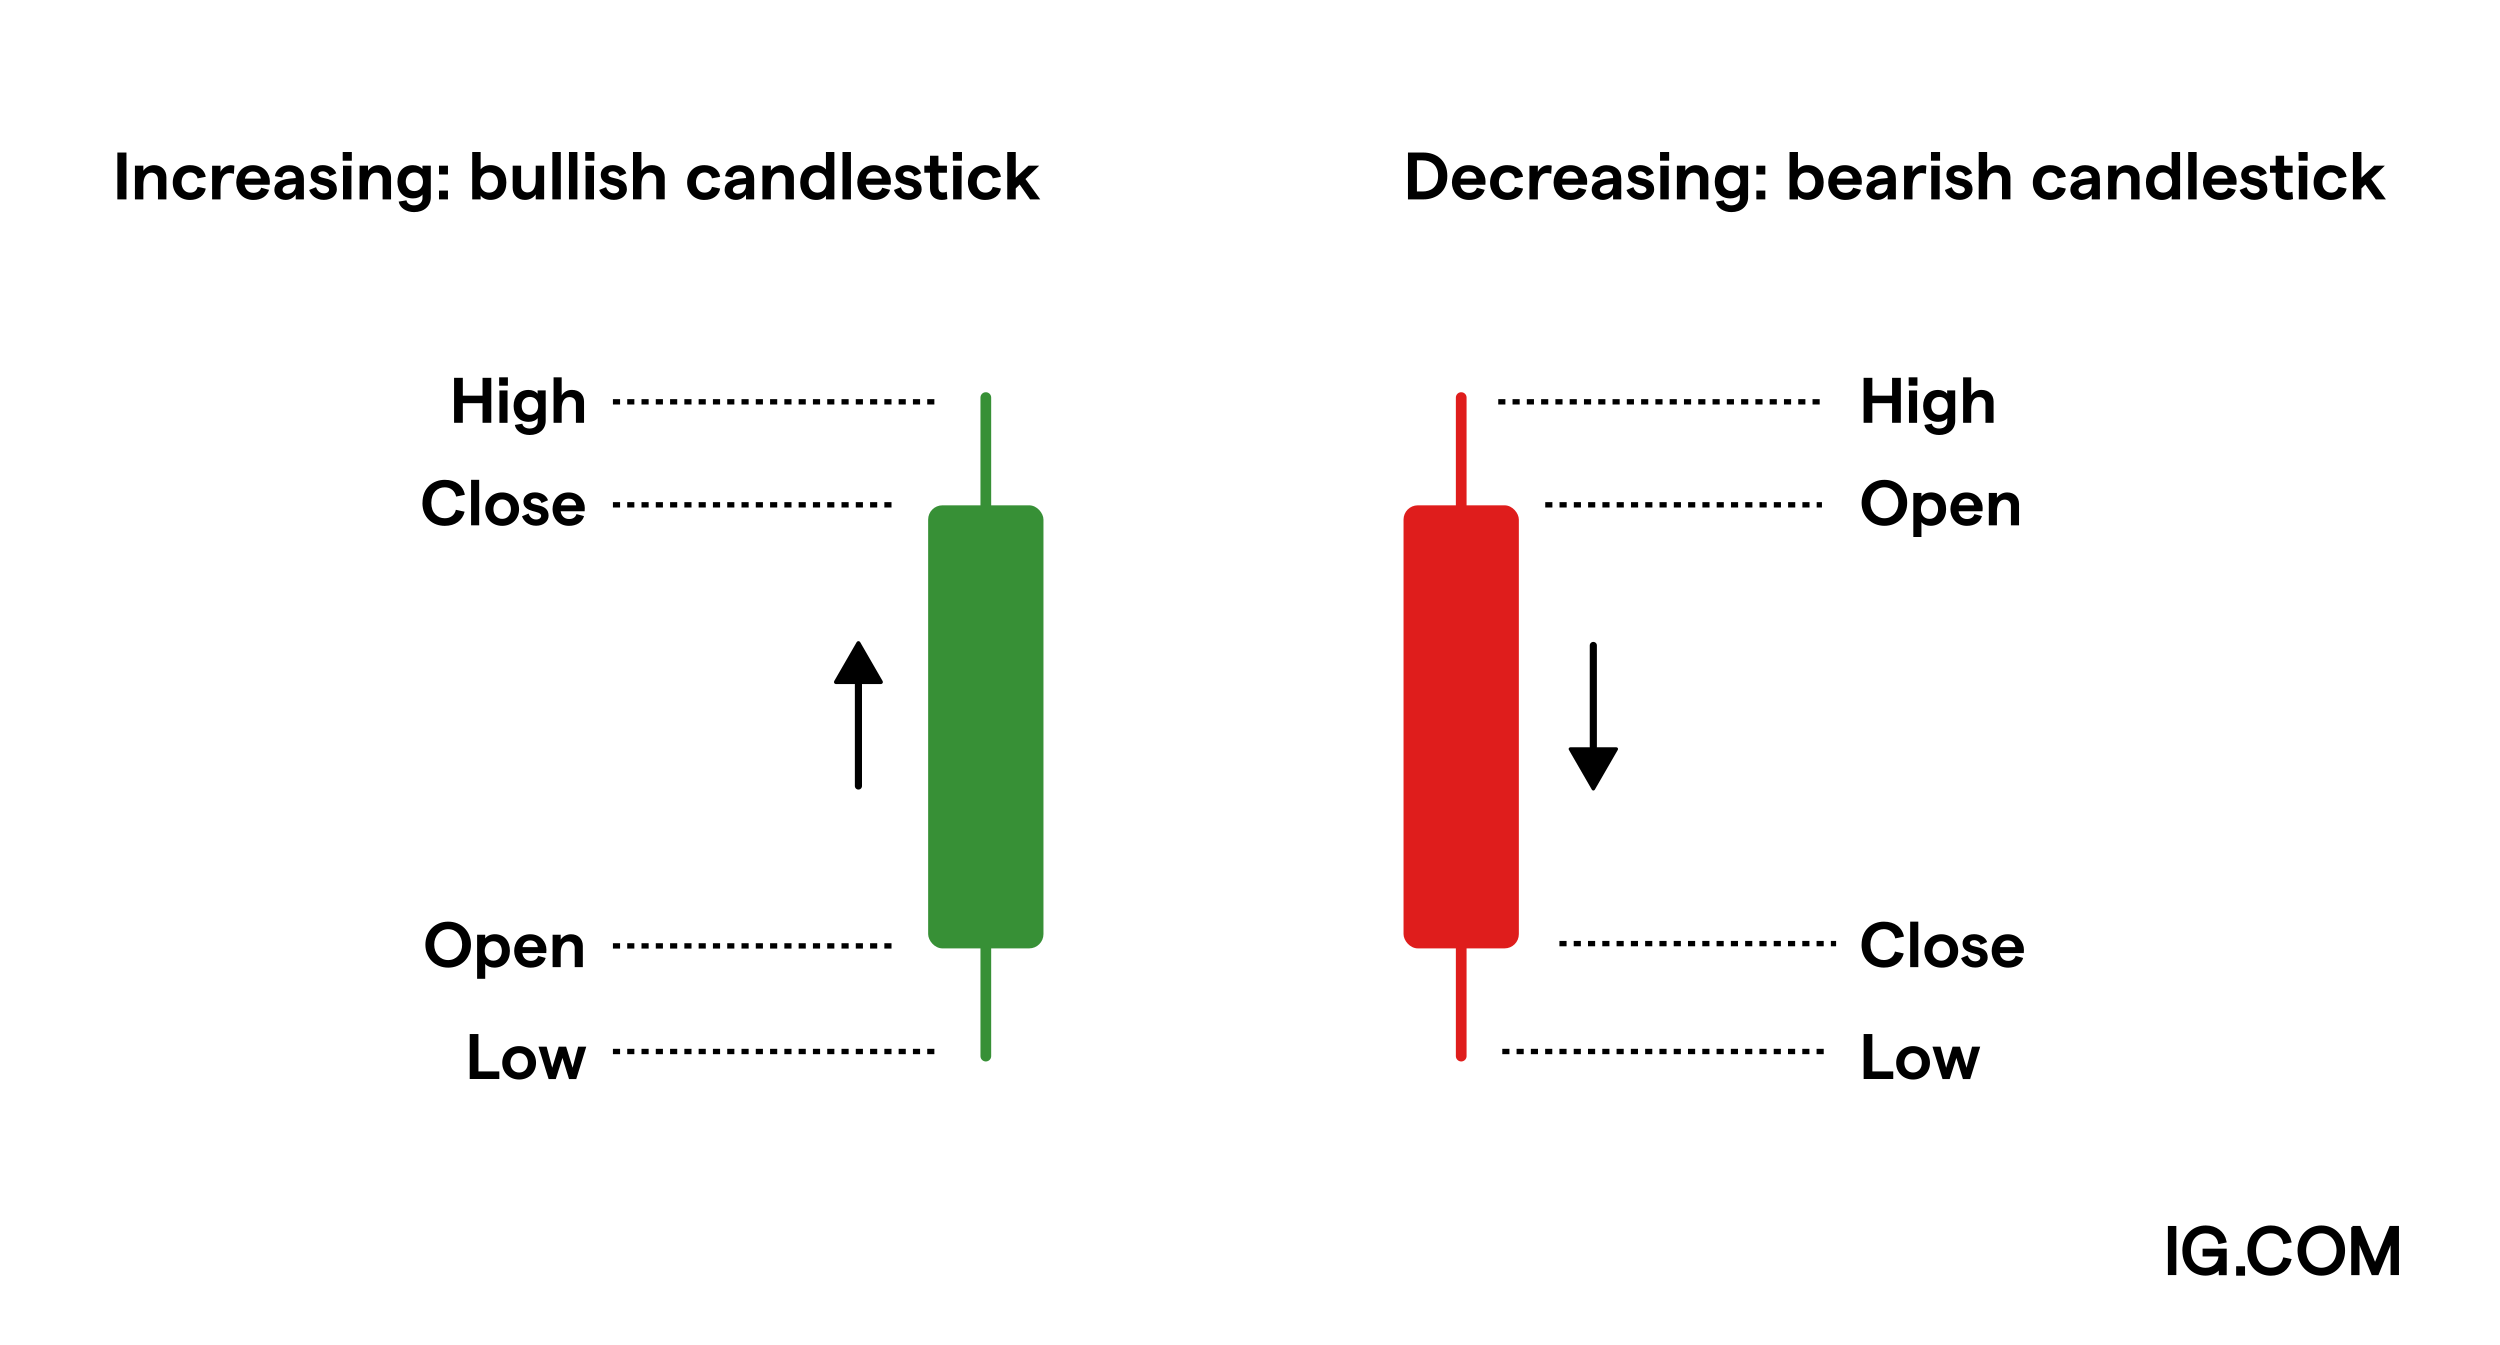 <?xml version="1.0" encoding="UTF-8"?>
<svg id="Layer_1" data-name="Layer 1" xmlns="http://www.w3.org/2000/svg" viewBox="0 0 700 376.64">
  <defs>
    <style>
      .cls-1, .cls-2, .cls-3, .cls-4 {
        fill: none;
      }

      .cls-2 {
        stroke-dasharray: 2 2 2 2 2 2;
        stroke-width: 1.5px;
      }

      .cls-2, .cls-5, .cls-3, .cls-4, .cls-6, .cls-7, .cls-8 {
        stroke-miterlimit: 10;
      }

      .cls-2, .cls-5, .cls-3, .cls-6, .cls-7 {
        stroke: #000;
      }

      .cls-5, .cls-3 {
        stroke-width: 2px;
      }

      .cls-5, .cls-3, .cls-4, .cls-8 {
        stroke-linecap: round;
      }

      .cls-5, .cls-9 {
        fill: #379036;
      }

      .cls-4 {
        stroke: #379036;
      }

      .cls-4, .cls-8 {
        stroke-width: 3px;
      }

      .cls-10, .cls-8 {
        fill: #df1d1c;
      }

      .cls-6 {
        stroke-width: .5px;
      }

      .cls-7 {
        stroke-width: .7px;
      }

      .cls-8 {
        stroke: #df1d1c;
      }
    </style>
  </defs>
  <g>
    <rect class="cls-7" x="607.36" y="343.62" width="1.66" height="13.05"/>
    <path class="cls-7" d="M611.41,350.16c0-4.45,3-6.68,6.2-6.68,2.85,0,4.95,1.6,5.47,4.12l-1.66.35c-.35-1.85-1.79-2.95-3.83-2.95-2.6,0-4.48,1.85-4.48,5.17s1.88,5.16,4.46,5.16c2.4,0,3.94-1.59,3.98-3.88h-4.47v-1.48h6.05v6.73h-1.52v-2.04c-.58,1.32-2.24,2.17-4.04,2.17-3.18,0-6.15-2.22-6.15-6.68"/>
    <rect class="cls-7" x="626.47" y="354.9" width="1.79" height="1.94"/>
    <path class="cls-7" d="M629.63,350.16c0-4.49,3.02-6.68,6.23-6.68,2.8,0,4.87,1.6,5.4,4.12l-1.66.35c-.41-1.88-1.77-2.98-3.78-2.98-2.6,0-4.48,1.83-4.48,5.17s1.88,5.16,4.48,5.16c1.99,0,3.29-1.04,3.75-2.84l1.66.35c-.64,2.46-2.64,4.04-5.4,4.04-3.22,0-6.21-2.19-6.21-6.69"/>
    <path class="cls-7" d="M643.66,350.16c0-3.89,2.66-6.68,6.31-6.68s6.3,2.8,6.3,6.68-2.66,6.68-6.3,6.68-6.31-2.8-6.31-6.68M654.59,350.16c0-2.98-1.93-5.17-4.61-5.17s-4.61,2.19-4.61,5.17,1.93,5.16,4.6,5.16,4.61-2.17,4.61-5.16"/>
    <polygon class="cls-7" points="658.68 343.61 660.69 343.61 665.02 354.23 669.34 343.61 671.36 343.61 671.36 356.67 669.71 356.67 669.71 346.85 665.72 356.68 664.33 356.68 660.31 346.85 660.31 356.68 658.69 356.68 658.69 343.61 658.68 343.61"/>
  </g>
  <g>
    <g>
      <rect class="cls-1" x="31.62" y="39.91" width="260.42" height="16.5"/>
      <path d="M32.86,42.71h2.55v13.12h-2.55v-13.12Z"/>
      <path d="M37.78,46.39h2.36v1.42c.6-.92,1.67-1.57,3-1.57,2.06,0,3.45,1.35,3.45,3.41v6.18h-2.36v-5.62c0-1.11-.69-1.87-1.8-1.87-1.44,0-2.29,1.24-2.29,3.35v4.14h-2.36v-9.44Z"/>
      <path d="M48.37,51.11c0-2.89,1.97-4.87,4.8-4.87,2.42,0,4.12,1.26,4.44,3.26l-2.3.45c-.17-.99-.96-1.67-2.06-1.67-1.46,0-2.42,1.11-2.42,2.83s.96,2.83,2.42,2.83c1.11,0,1.84-.6,2.06-1.61l2.3.47c-.36,1.99-2.06,3.19-4.44,3.19-2.83,0-4.8-1.99-4.8-4.87Z"/>
      <path d="M64.28,48.45c-1.33,0-2.53,1.11-2.53,3.92v3.47h-2.36v-9.44h2.36v1.72c.47-1.07,1.71-1.87,2.85-1.87.34,0,.75.06,1.03.15l-.15,2.29c-.34-.15-.79-.23-1.2-.23Z"/>
      <path d="M75.52,51.73h-7.01c.21,1.42,1.12,2.27,2.47,2.27,1.11,0,1.89-.52,2.14-1.44l2.21.6c-.52,1.78-2.17,2.83-4.38,2.83-3.13,0-4.8-2.42-4.8-4.87s1.54-4.87,4.67-4.87,4.74,2.36,4.74,4.55c0,.34-.02.75-.04.94ZM73.03,50c-.11-1.12-.84-1.97-2.21-1.97-1.16,0-1.99.69-2.25,1.97h4.46Z"/>
      <path d="M85.09,50.08v5.75h-2.29v-1.37c-.53.92-1.67,1.52-2.83,1.52-1.85,0-3.15-1.2-3.15-2.81,0-1.85,1.41-2.85,4.22-3.15l1.76-.17v-.09c0-1.07-.73-1.72-1.87-1.72-1.03,0-1.76.64-1.87,1.65l-2.1-.37c.3-1.87,1.97-3.07,3.97-3.07,2.47,0,4.16,1.33,4.16,3.84ZM82.81,51.75v-.21l-1.8.21c-1.26.15-1.89.67-1.89,1.35s.52,1.14,1.39,1.14c1.46,0,2.3-1.11,2.3-2.49Z"/>
      <path d="M86.57,53.19l1.93-.79c.28.96,1.01,1.74,2.19,1.74.88,0,1.46-.47,1.46-1.07,0-1.78-5.15-.62-5.15-4.2,0-1.48,1.29-2.64,3.35-2.64,1.84,0,3.39.94,3.8,2.3l-1.91.81c-.26-.9-1.09-1.37-1.86-1.37s-1.25.32-1.25.86c0,1.67,5.19.34,5.19,4.2,0,1.63-1.46,2.94-3.64,2.94-2.29,0-3.65-1.41-4.12-2.79Z"/>
      <path d="M98.51,42.56v2.44h-2.55v-2.44h2.55ZM96.04,46.39h2.36v9.44h-2.36v-9.44Z"/>
      <path d="M100.68,46.39h2.36v1.42c.6-.92,1.67-1.57,3-1.57,2.06,0,3.45,1.35,3.45,3.41v6.18h-2.36v-5.62c0-1.11-.69-1.87-1.8-1.87-1.44,0-2.29,1.24-2.29,3.35v4.14h-2.36v-9.44Z"/>
      <path d="M120.62,46.39v8.84c0,2.49-1.87,4.16-4.68,4.16-2.21,0-3.99-1.18-4.31-2.94l2.19-.36c.11.88,1.01,1.41,2.12,1.41,1.42,0,2.36-.81,2.36-2.02v-1.03c-.47.67-1.5,1.11-2.62,1.11-2.77,0-4.4-1.87-4.4-4.65s1.63-4.67,4.35-4.67c1.16,0,2.14.45,2.66,1.11v-.96h2.34ZM118.43,50.9c0-1.59-.96-2.62-2.42-2.62s-2.4,1.03-2.4,2.62.96,2.6,2.4,2.6,2.42-1.03,2.42-2.6Z"/>
      <path d="M125.43,46.39v2.47h-2.51v-2.47h2.51ZM125.43,53.36v2.47h-2.51v-2.47h2.51Z"/>
      <path d="M134.58,54.74v1.09h-2.36v-13.27h2.36v4.87c.54-.71,1.56-1.2,2.74-1.2,2.79,0,4.46,1.99,4.46,4.87s-1.67,4.87-4.5,4.87c-1.16,0-2.23-.49-2.7-1.24ZM139.43,51.11c0-1.71-.99-2.83-2.49-2.83s-2.51,1.12-2.51,2.83.99,2.83,2.51,2.83,2.49-1.12,2.49-2.83Z"/>
      <path d="M152.36,55.83h-2.36v-1.42c-.6.92-1.67,1.57-3,1.57-2.04,0-3.45-1.35-3.45-3.41v-6.18h2.36v5.62c0,1.11.69,1.87,1.8,1.87,1.46,0,2.29-1.24,2.29-3.35v-4.14h2.36v9.44Z"/>
      <path d="M154.66,42.56h2.36v13.27h-2.36v-13.27Z"/>
      <path d="M159.31,42.56h2.36v13.27h-2.36v-13.27Z"/>
      <path d="M166.43,42.56v2.44h-2.55v-2.44h2.55ZM163.96,46.39h2.36v9.44h-2.36v-9.44Z"/>
      <path d="M167.78,53.19l1.93-.79c.28.96,1.01,1.74,2.19,1.74.88,0,1.46-.47,1.46-1.07,0-1.78-5.15-.62-5.15-4.2,0-1.48,1.29-2.64,3.35-2.64,1.84,0,3.39.94,3.8,2.3l-1.91.81c-.26-.9-1.09-1.37-1.86-1.37s-1.25.32-1.25.86c0,1.67,5.19.34,5.19,4.2,0,1.63-1.46,2.94-3.64,2.94-2.29,0-3.65-1.41-4.12-2.79Z"/>
      <path d="M177.24,42.56h2.36v5.28c.62-1.03,1.69-1.61,3-1.61,2.12,0,3.52,1.35,3.52,3.41v6.18h-2.36v-5.6c0-1.16-.71-1.89-1.87-1.89-1.46,0-2.29,1.26-2.29,3.39v4.1h-2.36v-13.27Z"/>
      <path d="M192.4,51.11c0-2.89,1.97-4.87,4.8-4.87,2.42,0,4.12,1.26,4.44,3.26l-2.3.45c-.17-.99-.96-1.67-2.06-1.67-1.46,0-2.42,1.11-2.42,2.83s.96,2.83,2.42,2.83c1.11,0,1.84-.6,2.06-1.61l2.3.47c-.36,1.99-2.06,3.19-4.44,3.19-2.83,0-4.8-1.99-4.8-4.87Z"/>
      <path d="M211.17,50.08v5.75h-2.29v-1.37c-.53.92-1.67,1.52-2.83,1.52-1.85,0-3.15-1.2-3.15-2.81,0-1.85,1.41-2.85,4.22-3.15l1.76-.17v-.09c0-1.07-.73-1.72-1.87-1.72-1.03,0-1.76.64-1.87,1.65l-2.1-.37c.3-1.87,1.97-3.07,3.97-3.07,2.47,0,4.16,1.33,4.16,3.84ZM208.89,51.75v-.21l-1.8.21c-1.26.15-1.89.67-1.89,1.35s.52,1.14,1.39,1.14c1.46,0,2.3-1.11,2.3-2.49Z"/>
      <path d="M213.48,46.39h2.36v1.42c.6-.92,1.67-1.57,3-1.57,2.06,0,3.45,1.35,3.45,3.41v6.18h-2.36v-5.62c0-1.11-.69-1.87-1.8-1.87-1.44,0-2.29,1.24-2.29,3.35v4.14h-2.36v-9.44Z"/>
      <path d="M224.06,51.11c0-2.89,1.67-4.87,4.46-4.87,1.18,0,2.19.49,2.74,1.2v-4.87h2.36v13.27h-2.36v-1.09c-.47.75-1.52,1.24-2.7,1.24-2.83,0-4.5-1.99-4.5-4.87ZM231.41,51.11c0-1.71-.99-2.83-2.51-2.83s-2.49,1.12-2.49,2.83.99,2.83,2.49,2.83,2.51-1.12,2.51-2.83Z"/>
      <path d="M235.9,42.56h2.36v13.27h-2.36v-13.27Z"/>
      <path d="M249.41,51.73h-7.01c.21,1.42,1.12,2.27,2.47,2.27,1.11,0,1.89-.52,2.14-1.44l2.21.6c-.52,1.78-2.17,2.83-4.38,2.83-3.13,0-4.8-2.42-4.8-4.87s1.54-4.87,4.67-4.87,4.74,2.36,4.74,4.55c0,.34-.02.75-.04.94ZM246.92,50c-.11-1.12-.84-1.97-2.21-1.97-1.16,0-1.99.69-2.25,1.97h4.46Z"/>
      <path d="M250.31,53.19l1.93-.79c.28.96,1.01,1.74,2.19,1.74.88,0,1.46-.47,1.46-1.07,0-1.78-5.15-.62-5.15-4.2,0-1.48,1.29-2.64,3.35-2.64,1.84,0,3.39.94,3.8,2.3l-1.91.81c-.26-.9-1.09-1.37-1.86-1.37s-1.25.32-1.25.86c0,1.67,5.19.34,5.19,4.2,0,1.63-1.46,2.94-3.64,2.94-2.29,0-3.65-1.41-4.12-2.79Z"/>
      <path d="M263.73,55.98c-1.91,0-3.33-1.03-3.33-3.24v-4.37h-1.59v-1.99h1.59v-2.77h2.36v2.77h2.38v1.99h-2.38v4.14c0,.9.49,1.39,1.22,1.39.36,0,.77-.06,1.11-.22l.17,2.06c-.47.17-.97.24-1.52.24Z"/>
      <path d="M269.35,42.56v2.44h-2.55v-2.44h2.55ZM266.88,46.39h2.36v9.44h-2.36v-9.44Z"/>
      <path d="M271.02,51.11c0-2.89,1.97-4.87,4.8-4.87,2.42,0,4.12,1.26,4.44,3.26l-2.3.45c-.17-.99-.96-1.67-2.06-1.67-1.46,0-2.42,1.11-2.42,2.83s.96,2.83,2.42,2.83c1.11,0,1.84-.6,2.06-1.61l2.3.47c-.36,1.99-2.06,3.19-4.44,3.19-2.83,0-4.8-1.99-4.8-4.87Z"/>
      <path d="M285.52,51.67l-1.11,1.09v3.07h-2.38v-13.27h2.38v7.18l3.56-3.35h3l-3.84,3.73,4.14,5.71h-2.85l-2.9-4.16Z"/>
    </g>
    <g>
      <rect class="cls-1" x="125.95" y="103.1" width="39.03" height="19.1"/>
      <path d="M137.56,105.79v12.59h-2.45v-5.49h-5.52v5.49h-2.45v-12.59h2.45v5h5.52v-5h2.45Z"/>
      <path d="M142.21,105.65v2.34h-2.45v-2.34h2.45ZM139.84,109.32h2.27v9.07h-2.27v-9.07Z"/>
      <path d="M152.79,109.32v8.49c0,2.39-1.8,3.99-4.5,3.99-2.12,0-3.83-1.13-4.14-2.82l2.11-.34c.11.85.97,1.35,2.03,1.35,1.37,0,2.27-.77,2.27-1.94v-.99c-.45.65-1.44,1.06-2.52,1.06-2.66,0-4.23-1.8-4.23-4.46s1.57-4.48,4.17-4.48c1.12,0,2.05.43,2.55,1.06v-.92h2.25ZM150.69,113.66c0-1.53-.92-2.52-2.32-2.52s-2.3.99-2.3,2.52.92,2.5,2.3,2.5,2.32-.99,2.32-2.5Z"/>
      <path d="M155,105.65h2.27v5.07c.59-.99,1.62-1.55,2.88-1.55,2.03,0,3.38,1.3,3.38,3.27v5.94h-2.27v-5.38c0-1.12-.68-1.82-1.8-1.82-1.4,0-2.19,1.21-2.19,3.26v3.94h-2.27v-12.74Z"/>
    </g>
    <g>
      <rect class="cls-1" x="117.67" y="131.8" width="47.31" height="19.1"/>
      <path d="M118.3,140.79c0-4.26,2.99-6.44,6.26-6.44,3.02,0,5.16,1.65,5.59,4.19l-2.43.5c-.32-1.6-1.55-2.59-3.17-2.59-2.12,0-3.78,1.51-3.78,4.34s1.64,4.32,3.78,4.32c1.64,0,2.77-.9,3.09-2.37l2.46.54c-.61,2.46-2.66,3.96-5.56,3.96-3.33,0-6.26-2.18-6.26-6.44Z"/>
      <path d="M131.9,134.35h2.27v12.74h-2.27v-12.74Z"/>
      <path d="M135.88,142.56c0-2.7,1.98-4.68,4.73-4.68s4.73,1.98,4.73,4.68-1.98,4.68-4.73,4.68-4.73-1.98-4.73-4.68ZM143.06,142.56c0-1.62-.99-2.72-2.45-2.72s-2.45,1.1-2.45,2.72.97,2.72,2.45,2.72,2.45-1.1,2.45-2.72Z"/>
      <path d="M146.17,144.55l1.85-.76c.27.92.97,1.67,2.1,1.67.85,0,1.4-.45,1.4-1.03,0-1.71-4.95-.59-4.95-4.03,0-1.42,1.24-2.54,3.22-2.54,1.76,0,3.26.9,3.65,2.21l-1.83.77c-.25-.86-1.04-1.31-1.78-1.31s-1.21.31-1.21.83c0,1.6,4.98.32,4.98,4.03,0,1.57-1.4,2.82-3.49,2.82-2.19,0-3.51-1.35-3.96-2.68Z"/>
      <path d="M163.72,143.15h-6.73c.2,1.37,1.08,2.18,2.37,2.18,1.06,0,1.82-.5,2.05-1.39l2.12.58c-.5,1.71-2.09,2.72-4.21,2.72-3,0-4.61-2.32-4.61-4.68s1.48-4.68,4.48-4.68,4.55,2.27,4.55,4.37c0,.32-.02.72-.04.9ZM161.33,141.5c-.11-1.08-.81-1.89-2.12-1.89-1.12,0-1.91.67-2.16,1.89h4.28Z"/>
    </g>
    <g>
      <rect class="cls-1" x="520.62" y="255.51" width="46.73" height="19.1"/>
      <path d="M521.25,264.5c0-4.26,2.99-6.44,6.26-6.44,3.02,0,5.16,1.66,5.59,4.19l-2.43.5c-.32-1.6-1.55-2.59-3.17-2.59-2.12,0-3.78,1.51-3.78,4.33s1.64,4.32,3.78,4.32c1.64,0,2.77-.9,3.09-2.38l2.46.54c-.61,2.46-2.66,3.96-5.56,3.96-3.33,0-6.26-2.18-6.26-6.44Z"/>
      <path d="M534.85,258.06h2.27v12.74h-2.27v-12.74Z"/>
      <path d="M538.83,266.27c0-2.7,1.98-4.68,4.73-4.68s4.73,1.98,4.73,4.68-1.98,4.68-4.73,4.68-4.73-1.98-4.73-4.68ZM546,266.27c0-1.62-.99-2.72-2.45-2.72s-2.45,1.1-2.45,2.72.97,2.72,2.45,2.72,2.45-1.1,2.45-2.72Z"/>
      <path d="M549.12,268.26l1.85-.76c.27.92.97,1.67,2.1,1.67.85,0,1.4-.45,1.4-1.03,0-1.71-4.95-.59-4.95-4.03,0-1.42,1.24-2.54,3.22-2.54,1.76,0,3.26.9,3.65,2.21l-1.83.77c-.25-.86-1.04-1.31-1.78-1.31s-1.21.31-1.21.83c0,1.6,4.98.32,4.98,4.03,0,1.57-1.4,2.82-3.49,2.82-2.19,0-3.51-1.35-3.96-2.68Z"/>
      <path d="M566.67,266.86h-6.73c.2,1.37,1.08,2.18,2.38,2.18,1.06,0,1.82-.5,2.05-1.39l2.12.58c-.5,1.71-2.09,2.72-4.21,2.72-3,0-4.61-2.32-4.61-4.68s1.48-4.68,4.48-4.68,4.55,2.27,4.55,4.37c0,.32-.02.72-.04.9ZM564.28,265.2c-.11-1.08-.81-1.89-2.12-1.89-1.12,0-1.91.67-2.16,1.89h4.28Z"/>
    </g>
    <g>
      <rect class="cls-1" x="520.62" y="103.1" width="38.8" height="19.1"/>
      <path d="M532.23,105.79v12.59h-2.45v-5.49h-5.52v5.49h-2.45v-12.59h2.45v5h5.52v-5h2.45Z"/>
      <path d="M536.88,105.65v2.34h-2.45v-2.34h2.45ZM534.51,109.32h2.27v9.07h-2.27v-9.07Z"/>
      <path d="M547.46,109.32v8.49c0,2.39-1.8,3.99-4.5,3.99-2.12,0-3.83-1.13-4.14-2.82l2.11-.34c.11.85.97,1.35,2.03,1.35,1.37,0,2.27-.77,2.27-1.94v-.99c-.45.65-1.44,1.06-2.52,1.06-2.66,0-4.23-1.8-4.23-4.46s1.57-4.48,4.17-4.48c1.12,0,2.05.43,2.55,1.06v-.92h2.25ZM545.36,113.66c0-1.53-.92-2.52-2.32-2.52s-2.3.99-2.3,2.52.92,2.5,2.3,2.5,2.32-.99,2.32-2.5Z"/>
      <path d="M549.67,105.65h2.27v5.07c.59-.99,1.62-1.55,2.88-1.55,2.03,0,3.38,1.3,3.38,3.27v5.94h-2.27v-5.38c0-1.12-.68-1.82-1.8-1.82-1.4,0-2.19,1.21-2.19,3.26v3.94h-2.27v-12.74Z"/>
    </g>
    <g>
      <rect class="cls-1" x="520.62" y="131.8" width="45.93" height="19.1"/>
      <path d="M521.25,140.79c0-3.72,2.7-6.44,6.39-6.44s6.37,2.72,6.37,6.44-2.7,6.44-6.37,6.44-6.39-2.72-6.39-6.44ZM531.54,140.79c0-2.5-1.62-4.34-3.9-4.34s-3.92,1.83-3.92,4.34,1.64,4.32,3.92,4.32,3.9-1.82,3.9-4.32Z"/>
      <path d="M535.73,138.02h2.27v1.04c.5-.7,1.49-1.19,2.7-1.19,2.61,0,4.21,1.91,4.21,4.68s-1.71,4.68-4.37,4.68c-1.04,0-2.01-.4-2.54-1.04v4.17h-2.27v-12.34ZM542.66,142.56c0-1.64-.95-2.72-2.39-2.72s-2.41,1.08-2.41,2.72.95,2.72,2.41,2.72,2.39-1.08,2.39-2.72Z"/>
      <path d="M555.12,143.15h-6.73c.2,1.37,1.08,2.18,2.38,2.18,1.06,0,1.82-.5,2.05-1.39l2.12.58c-.5,1.71-2.09,2.72-4.21,2.72-3,0-4.61-2.32-4.61-4.68s1.48-4.68,4.48-4.68,4.55,2.27,4.55,4.37c0,.32-.02.72-.04.9ZM552.73,141.5c-.11-1.08-.81-1.89-2.12-1.89-1.12,0-1.91.67-2.16,1.89h4.28Z"/>
      <path d="M556.87,138.02h2.27v1.37c.58-.88,1.6-1.51,2.88-1.51,1.98,0,3.31,1.3,3.31,3.27v5.94h-2.27v-5.4c0-1.06-.67-1.8-1.73-1.8-1.38,0-2.19,1.19-2.19,3.22v3.98h-2.27v-9.07Z"/>
    </g>
    <g>
      <rect class="cls-1" x="118.48" y="255.51" width="46.5" height="19.1"/>
      <path d="M119.11,264.5c0-3.72,2.7-6.44,6.39-6.44s6.37,2.72,6.37,6.44-2.7,6.44-6.37,6.44-6.39-2.72-6.39-6.44ZM129.4,264.5c0-2.5-1.62-4.33-3.9-4.33s-3.92,1.83-3.92,4.33,1.64,4.32,3.92,4.32,3.9-1.82,3.9-4.32Z"/>
      <path d="M133.59,261.73h2.27v1.04c.5-.7,1.49-1.19,2.7-1.19,2.61,0,4.21,1.91,4.21,4.68s-1.71,4.68-4.37,4.68c-1.04,0-2.01-.4-2.54-1.04v4.17h-2.27v-12.34ZM140.52,266.27c0-1.64-.95-2.72-2.39-2.72s-2.41,1.08-2.41,2.72.95,2.72,2.41,2.72,2.39-1.08,2.39-2.72Z"/>
      <path d="M152.98,266.86h-6.73c.2,1.37,1.08,2.18,2.37,2.18,1.06,0,1.82-.5,2.05-1.39l2.12.58c-.5,1.71-2.09,2.72-4.21,2.72-3,0-4.61-2.32-4.61-4.68s1.48-4.68,4.48-4.68,4.55,2.27,4.55,4.37c0,.32-.02.72-.04.9ZM150.59,265.2c-.11-1.08-.81-1.89-2.12-1.89-1.12,0-1.91.67-2.16,1.89h4.28Z"/>
      <path d="M154.73,261.73h2.27v1.37c.58-.88,1.6-1.51,2.88-1.51,1.98,0,3.31,1.29,3.31,3.27v5.94h-2.27v-5.4c0-1.06-.67-1.8-1.73-1.8-1.38,0-2.19,1.19-2.19,3.22v3.98h-2.27v-9.07Z"/>
    </g>
    <g>
      <rect class="cls-1" x="130.32" y="286.84" width="34.66" height="19.1"/>
      <path d="M131.51,289.53h2.45v10.47h5.85v2.12h-8.29v-12.59Z"/>
      <path d="M140.63,297.59c0-2.7,1.98-4.68,4.73-4.68s4.73,1.98,4.73,4.68-1.98,4.68-4.73,4.68-4.73-1.98-4.73-4.68ZM147.81,297.59c0-1.62-.99-2.72-2.45-2.72s-2.45,1.1-2.45,2.72.97,2.72,2.45,2.72,2.45-1.1,2.45-2.72Z"/>
      <path d="M150.76,293.06h2.29l1.57,5.9,1.82-5.9h2.07l1.82,5.9,1.55-5.9h2.28l-2.81,9.07h-2.03l-1.83-5.92-1.87,5.92h-2.01l-2.83-9.07Z"/>
    </g>
    <g>
      <rect class="cls-1" x="520.62" y="286.84" width="34.24" height="19.1"/>
      <path d="M521.81,289.53h2.45v10.47h5.85v2.12h-8.29v-12.59Z"/>
      <path d="M530.93,297.59c0-2.7,1.98-4.68,4.73-4.68s4.73,1.98,4.73,4.68-1.98,4.68-4.73,4.68-4.73-1.98-4.73-4.68ZM538.11,297.59c0-1.62-.99-2.72-2.45-2.72s-2.45,1.1-2.45,2.72.97,2.72,2.45,2.72,2.45-1.1,2.45-2.72Z"/>
      <path d="M541.06,293.06h2.29l1.57,5.9,1.82-5.9h2.07l1.82,5.9,1.55-5.9h2.28l-2.81,9.07h-2.03l-1.83-5.92-1.87,5.92h-2.01l-2.83-9.07Z"/>
    </g>
    <g>
      <rect class="cls-1" x="392.99" y="39.91" width="277.3" height="16.06"/>
      <path d="M394.23,42.71h4.29c3.62,0,6.73,2.15,6.73,6.56s-3.11,6.56-6.73,6.56h-4.29v-13.12ZM398.3,53.62c2.25,0,4.37-1.14,4.37-4.35s-2.12-4.37-4.37-4.37h-1.56v8.71h1.56Z"/>
      <path d="M415.91,51.73h-7.01c.21,1.42,1.12,2.27,2.47,2.27,1.11,0,1.89-.52,2.14-1.44l2.21.6c-.52,1.78-2.17,2.83-4.38,2.83-3.13,0-4.8-2.42-4.8-4.87s1.54-4.87,4.67-4.87,4.74,2.36,4.74,4.55c0,.34-.02.75-.04.94ZM413.42,50c-.11-1.12-.84-1.97-2.21-1.97-1.16,0-1.99.69-2.25,1.97h4.46Z"/>
      <path d="M417.22,51.11c0-2.89,1.97-4.87,4.8-4.87,2.42,0,4.12,1.26,4.44,3.26l-2.3.45c-.17-.99-.96-1.67-2.06-1.67-1.46,0-2.42,1.11-2.42,2.83s.96,2.83,2.42,2.83c1.11,0,1.84-.6,2.06-1.61l2.3.47c-.36,1.99-2.06,3.19-4.44,3.19-2.83,0-4.8-1.99-4.8-4.87Z"/>
      <path d="M433.13,48.45c-1.33,0-2.53,1.11-2.53,3.92v3.47h-2.36v-9.44h2.36v1.72c.47-1.07,1.71-1.87,2.85-1.87.34,0,.75.06,1.03.15l-.15,2.29c-.34-.15-.79-.23-1.2-.23Z"/>
      <path d="M444.37,51.73h-7.01c.21,1.42,1.12,2.27,2.47,2.27,1.11,0,1.89-.52,2.14-1.44l2.21.6c-.52,1.78-2.17,2.83-4.38,2.83-3.13,0-4.8-2.42-4.8-4.87s1.54-4.87,4.67-4.87,4.74,2.36,4.74,4.55c0,.34-.02.75-.04.94ZM441.88,50c-.11-1.12-.84-1.97-2.21-1.97-1.16,0-1.99.69-2.25,1.97h4.46Z"/>
      <path d="M453.95,50.08v5.75h-2.29v-1.37c-.53.92-1.67,1.52-2.83,1.52-1.85,0-3.15-1.2-3.15-2.81,0-1.85,1.41-2.85,4.22-3.15l1.76-.17v-.09c0-1.07-.73-1.72-1.87-1.72-1.03,0-1.76.64-1.87,1.65l-2.1-.37c.3-1.87,1.97-3.07,3.97-3.07,2.47,0,4.16,1.33,4.16,3.84ZM451.66,51.75v-.21l-1.8.21c-1.26.15-1.89.67-1.89,1.35s.52,1.14,1.39,1.14c1.46,0,2.3-1.11,2.3-2.49Z"/>
      <path d="M455.42,53.19l1.93-.79c.28.96,1.01,1.74,2.19,1.74.88,0,1.46-.47,1.46-1.07,0-1.78-5.15-.62-5.15-4.2,0-1.48,1.29-2.64,3.35-2.64,1.84,0,3.39.94,3.8,2.3l-1.91.81c-.26-.9-1.09-1.37-1.86-1.37s-1.25.32-1.25.86c0,1.67,5.19.34,5.19,4.2,0,1.63-1.46,2.94-3.64,2.94-2.29,0-3.65-1.41-4.12-2.79Z"/>
      <path d="M467.36,42.56v2.44h-2.55v-2.44h2.55ZM464.89,46.39h2.36v9.44h-2.36v-9.44Z"/>
      <path d="M469.53,46.39h2.36v1.42c.6-.92,1.67-1.57,3-1.57,2.06,0,3.45,1.35,3.45,3.41v6.18h-2.36v-5.62c0-1.11-.69-1.87-1.8-1.87-1.44,0-2.29,1.24-2.29,3.35v4.14h-2.36v-9.44Z"/>
      <path d="M489.47,46.39v8.84c0,2.49-1.87,4.16-4.68,4.16-2.21,0-3.99-1.18-4.31-2.94l2.19-.36c.11.88,1.01,1.41,2.12,1.41,1.42,0,2.36-.81,2.36-2.02v-1.03c-.47.67-1.5,1.11-2.62,1.11-2.77,0-4.4-1.87-4.4-4.65s1.63-4.67,4.35-4.67c1.16,0,2.14.45,2.66,1.11v-.96h2.34ZM487.28,50.9c0-1.59-.96-2.62-2.42-2.62s-2.4,1.03-2.4,2.62.96,2.6,2.4,2.6,2.42-1.03,2.42-2.6Z"/>
      <path d="M494.29,46.39v2.47h-2.51v-2.47h2.51ZM494.29,53.36v2.47h-2.51v-2.47h2.51Z"/>
      <path d="M503.43,54.74v1.09h-2.36v-13.27h2.36v4.87c.54-.71,1.56-1.2,2.74-1.2,2.79,0,4.46,1.99,4.46,4.87s-1.67,4.87-4.5,4.87c-1.16,0-2.23-.49-2.7-1.24ZM508.28,51.11c0-1.71-.99-2.83-2.49-2.83s-2.51,1.12-2.51,2.83.99,2.83,2.51,2.83,2.49-1.12,2.49-2.83Z"/>
      <path d="M521.27,51.73h-7.01c.21,1.42,1.12,2.27,2.47,2.27,1.11,0,1.89-.52,2.14-1.44l2.21.6c-.52,1.78-2.17,2.83-4.38,2.83-3.13,0-4.8-2.42-4.8-4.87s1.54-4.87,4.67-4.87,4.74,2.36,4.74,4.55c0,.34-.02.75-.04.94ZM518.77,50c-.11-1.12-.84-1.97-2.21-1.97-1.16,0-1.99.69-2.25,1.97h4.46Z"/>
      <path d="M530.84,50.08v5.75h-2.29v-1.37c-.53.92-1.67,1.52-2.83,1.52-1.85,0-3.15-1.2-3.15-2.81,0-1.85,1.41-2.85,4.22-3.15l1.76-.17v-.09c0-1.07-.73-1.72-1.87-1.72-1.03,0-1.76.64-1.87,1.65l-2.1-.37c.3-1.87,1.97-3.07,3.97-3.07,2.47,0,4.16,1.33,4.16,3.84ZM528.55,51.75v-.21l-1.8.21c-1.26.15-1.89.67-1.89,1.35s.52,1.14,1.39,1.14c1.46,0,2.3-1.11,2.3-2.49Z"/>
      <path d="M538.03,48.45c-1.33,0-2.53,1.11-2.53,3.92v3.47h-2.36v-9.44h2.36v1.72c.47-1.07,1.71-1.87,2.85-1.87.34,0,.75.06,1.03.15l-.15,2.29c-.34-.15-.79-.23-1.2-.23Z"/>
      <path d="M543.22,42.56v2.44h-2.55v-2.44h2.55ZM540.75,46.39h2.36v9.44h-2.36v-9.44Z"/>
      <path d="M544.57,53.19l1.93-.79c.28.96,1.01,1.74,2.19,1.74.88,0,1.46-.47,1.46-1.07,0-1.78-5.15-.62-5.15-4.2,0-1.48,1.29-2.64,3.35-2.64,1.84,0,3.39.94,3.8,2.3l-1.91.81c-.26-.9-1.09-1.37-1.86-1.37s-1.25.32-1.25.86c0,1.67,5.19.34,5.19,4.2,0,1.63-1.46,2.94-3.64,2.94-2.29,0-3.65-1.41-4.12-2.79Z"/>
      <path d="M554.04,42.56h2.36v5.28c.62-1.03,1.69-1.61,3-1.61,2.12,0,3.52,1.35,3.52,3.41v6.18h-2.36v-5.6c0-1.16-.71-1.89-1.87-1.89-1.46,0-2.29,1.26-2.29,3.39v4.1h-2.36v-13.27Z"/>
      <path d="M569.19,51.11c0-2.89,1.97-4.87,4.8-4.87,2.42,0,4.12,1.26,4.44,3.26l-2.3.45c-.17-.99-.96-1.67-2.06-1.67-1.46,0-2.42,1.11-2.42,2.83s.96,2.83,2.42,2.83c1.11,0,1.84-.6,2.06-1.61l2.3.47c-.36,1.99-2.06,3.19-4.44,3.19-2.83,0-4.8-1.99-4.8-4.87Z"/>
      <path d="M587.97,50.08v5.75h-2.29v-1.37c-.53.92-1.67,1.52-2.83,1.52-1.85,0-3.15-1.2-3.15-2.81,0-1.85,1.41-2.85,4.22-3.15l1.76-.17v-.09c0-1.07-.73-1.72-1.87-1.72-1.03,0-1.76.64-1.87,1.65l-2.1-.37c.3-1.87,1.97-3.07,3.97-3.07,2.47,0,4.16,1.33,4.16,3.84ZM585.68,51.75v-.21l-1.8.21c-1.26.15-1.89.67-1.89,1.35s.52,1.14,1.39,1.14c1.46,0,2.31-1.11,2.31-2.49Z"/>
      <path d="M590.27,46.39h2.36v1.42c.6-.92,1.67-1.57,3-1.57,2.06,0,3.45,1.35,3.45,3.41v6.18h-2.36v-5.62c0-1.11-.69-1.87-1.8-1.87-1.44,0-2.29,1.24-2.29,3.35v4.14h-2.36v-9.44Z"/>
      <path d="M600.86,51.11c0-2.89,1.67-4.87,4.46-4.87,1.18,0,2.19.49,2.74,1.2v-4.87h2.36v13.27h-2.36v-1.09c-.47.75-1.52,1.24-2.7,1.24-2.83,0-4.5-1.99-4.5-4.87ZM608.2,51.11c0-1.71-.99-2.83-2.51-2.83s-2.49,1.12-2.49,2.83.99,2.83,2.49,2.83,2.51-1.12,2.51-2.83Z"/>
      <path d="M612.7,42.56h2.36v13.27h-2.36v-13.27Z"/>
      <path d="M626.21,51.73h-7.01c.21,1.42,1.12,2.27,2.47,2.27,1.11,0,1.89-.52,2.14-1.44l2.21.6c-.52,1.78-2.17,2.83-4.38,2.83-3.13,0-4.8-2.42-4.8-4.87s1.54-4.87,4.67-4.87,4.74,2.36,4.74,4.55c0,.34-.02.75-.04.94ZM623.72,50c-.11-1.12-.84-1.97-2.21-1.97-1.16,0-1.99.69-2.25,1.97h4.46Z"/>
      <path d="M627.11,53.19l1.93-.79c.28.96,1.01,1.74,2.19,1.74.88,0,1.46-.47,1.46-1.07,0-1.78-5.15-.62-5.15-4.2,0-1.48,1.29-2.64,3.35-2.64,1.84,0,3.39.94,3.8,2.3l-1.91.81c-.26-.9-1.09-1.37-1.86-1.37s-1.25.32-1.25.86c0,1.67,5.19.34,5.19,4.2,0,1.63-1.46,2.94-3.64,2.94-2.29,0-3.65-1.41-4.12-2.79Z"/>
      <path d="M640.52,55.98c-1.91,0-3.33-1.03-3.33-3.24v-4.37h-1.59v-1.99h1.59v-2.77h2.36v2.77h2.38v1.99h-2.38v4.14c0,.9.49,1.39,1.22,1.39.36,0,.77-.06,1.11-.22l.17,2.06c-.47.17-.97.24-1.52.24Z"/>
      <path d="M646.14,42.56v2.44h-2.55v-2.44h2.55ZM643.67,46.39h2.36v9.44h-2.36v-9.44Z"/>
      <path d="M647.81,51.11c0-2.89,1.97-4.87,4.8-4.87,2.42,0,4.12,1.26,4.44,3.26l-2.3.45c-.17-.99-.96-1.67-2.06-1.67-1.46,0-2.42,1.11-2.42,2.83s.96,2.83,2.42,2.83c1.11,0,1.84-.6,2.06-1.61l2.3.47c-.36,1.99-2.06,3.19-4.44,3.19-2.83,0-4.8-1.99-4.8-4.87Z"/>
      <path d="M662.31,51.67l-1.11,1.09v3.07h-2.38v-13.27h2.38v7.18l3.56-3.35h3l-3.84,3.73,4.14,5.71h-2.85l-2.9-4.16Z"/>
    </g>
    <g>
      <rect class="cls-9" x="259.88" y="141.49" width="32.29" height="124.06" rx="4" ry="4"/>
      <line class="cls-4" x1="276.03" y1="111.32" x2="276.03" y2="295.71"/>
    </g>
    <g>
      <rect class="cls-10" x="392.99" y="141.49" width="32.29" height="124.06" rx="4" ry="4"/>
      <line class="cls-8" x1="409.14" y1="111.32" x2="409.14" y2="295.71"/>
    </g>
    <g>
      <line class="cls-3" x1="446.13" y1="180.73" x2="446.13" y2="209.17"/>
      <path class="cls-6" d="M446.33,220.99l6.44-11.16c.09-.15-.02-.34-.19-.34h-12.89c-.17,0-.28.19-.19.34l6.44,11.16c.09.15.3.15.39,0Z"/>
    </g>
    <g>
      <line class="cls-5" x1="240.36" y1="220.08" x2="240.36" y2="191.64"/>
      <path class="cls-6" d="M240.09,179.92l-6.29,10.9c-.12.21.03.47.27.47h12.58c.24,0,.39-.26.27-.47l-6.29-10.9c-.12-.21-.42-.21-.54,0Z"/>
    </g>
    <line class="cls-2" x1="171.62" y1="112.51" x2="262.82" y2="112.51"/>
    <line class="cls-2" x1="419.51" y1="112.51" x2="510.71" y2="112.51"/>
    <line class="cls-2" x1="171.62" y1="294.42" x2="262.82" y2="294.42"/>
    <line class="cls-2" x1="420.64" y1="294.42" x2="511.84" y2="294.42"/>
    <line class="cls-2" x1="171.62" y1="141.35" x2="249.9" y2="141.35"/>
    <line class="cls-2" x1="432.67" y1="141.35" x2="510.14" y2="141.35"/>
    <line class="cls-2" x1="171.62" y1="264.85" x2="249.9" y2="264.85"/>
    <line class="cls-2" x1="436.64" y1="264.21" x2="514.11" y2="264.21"/>
  </g>
</svg>